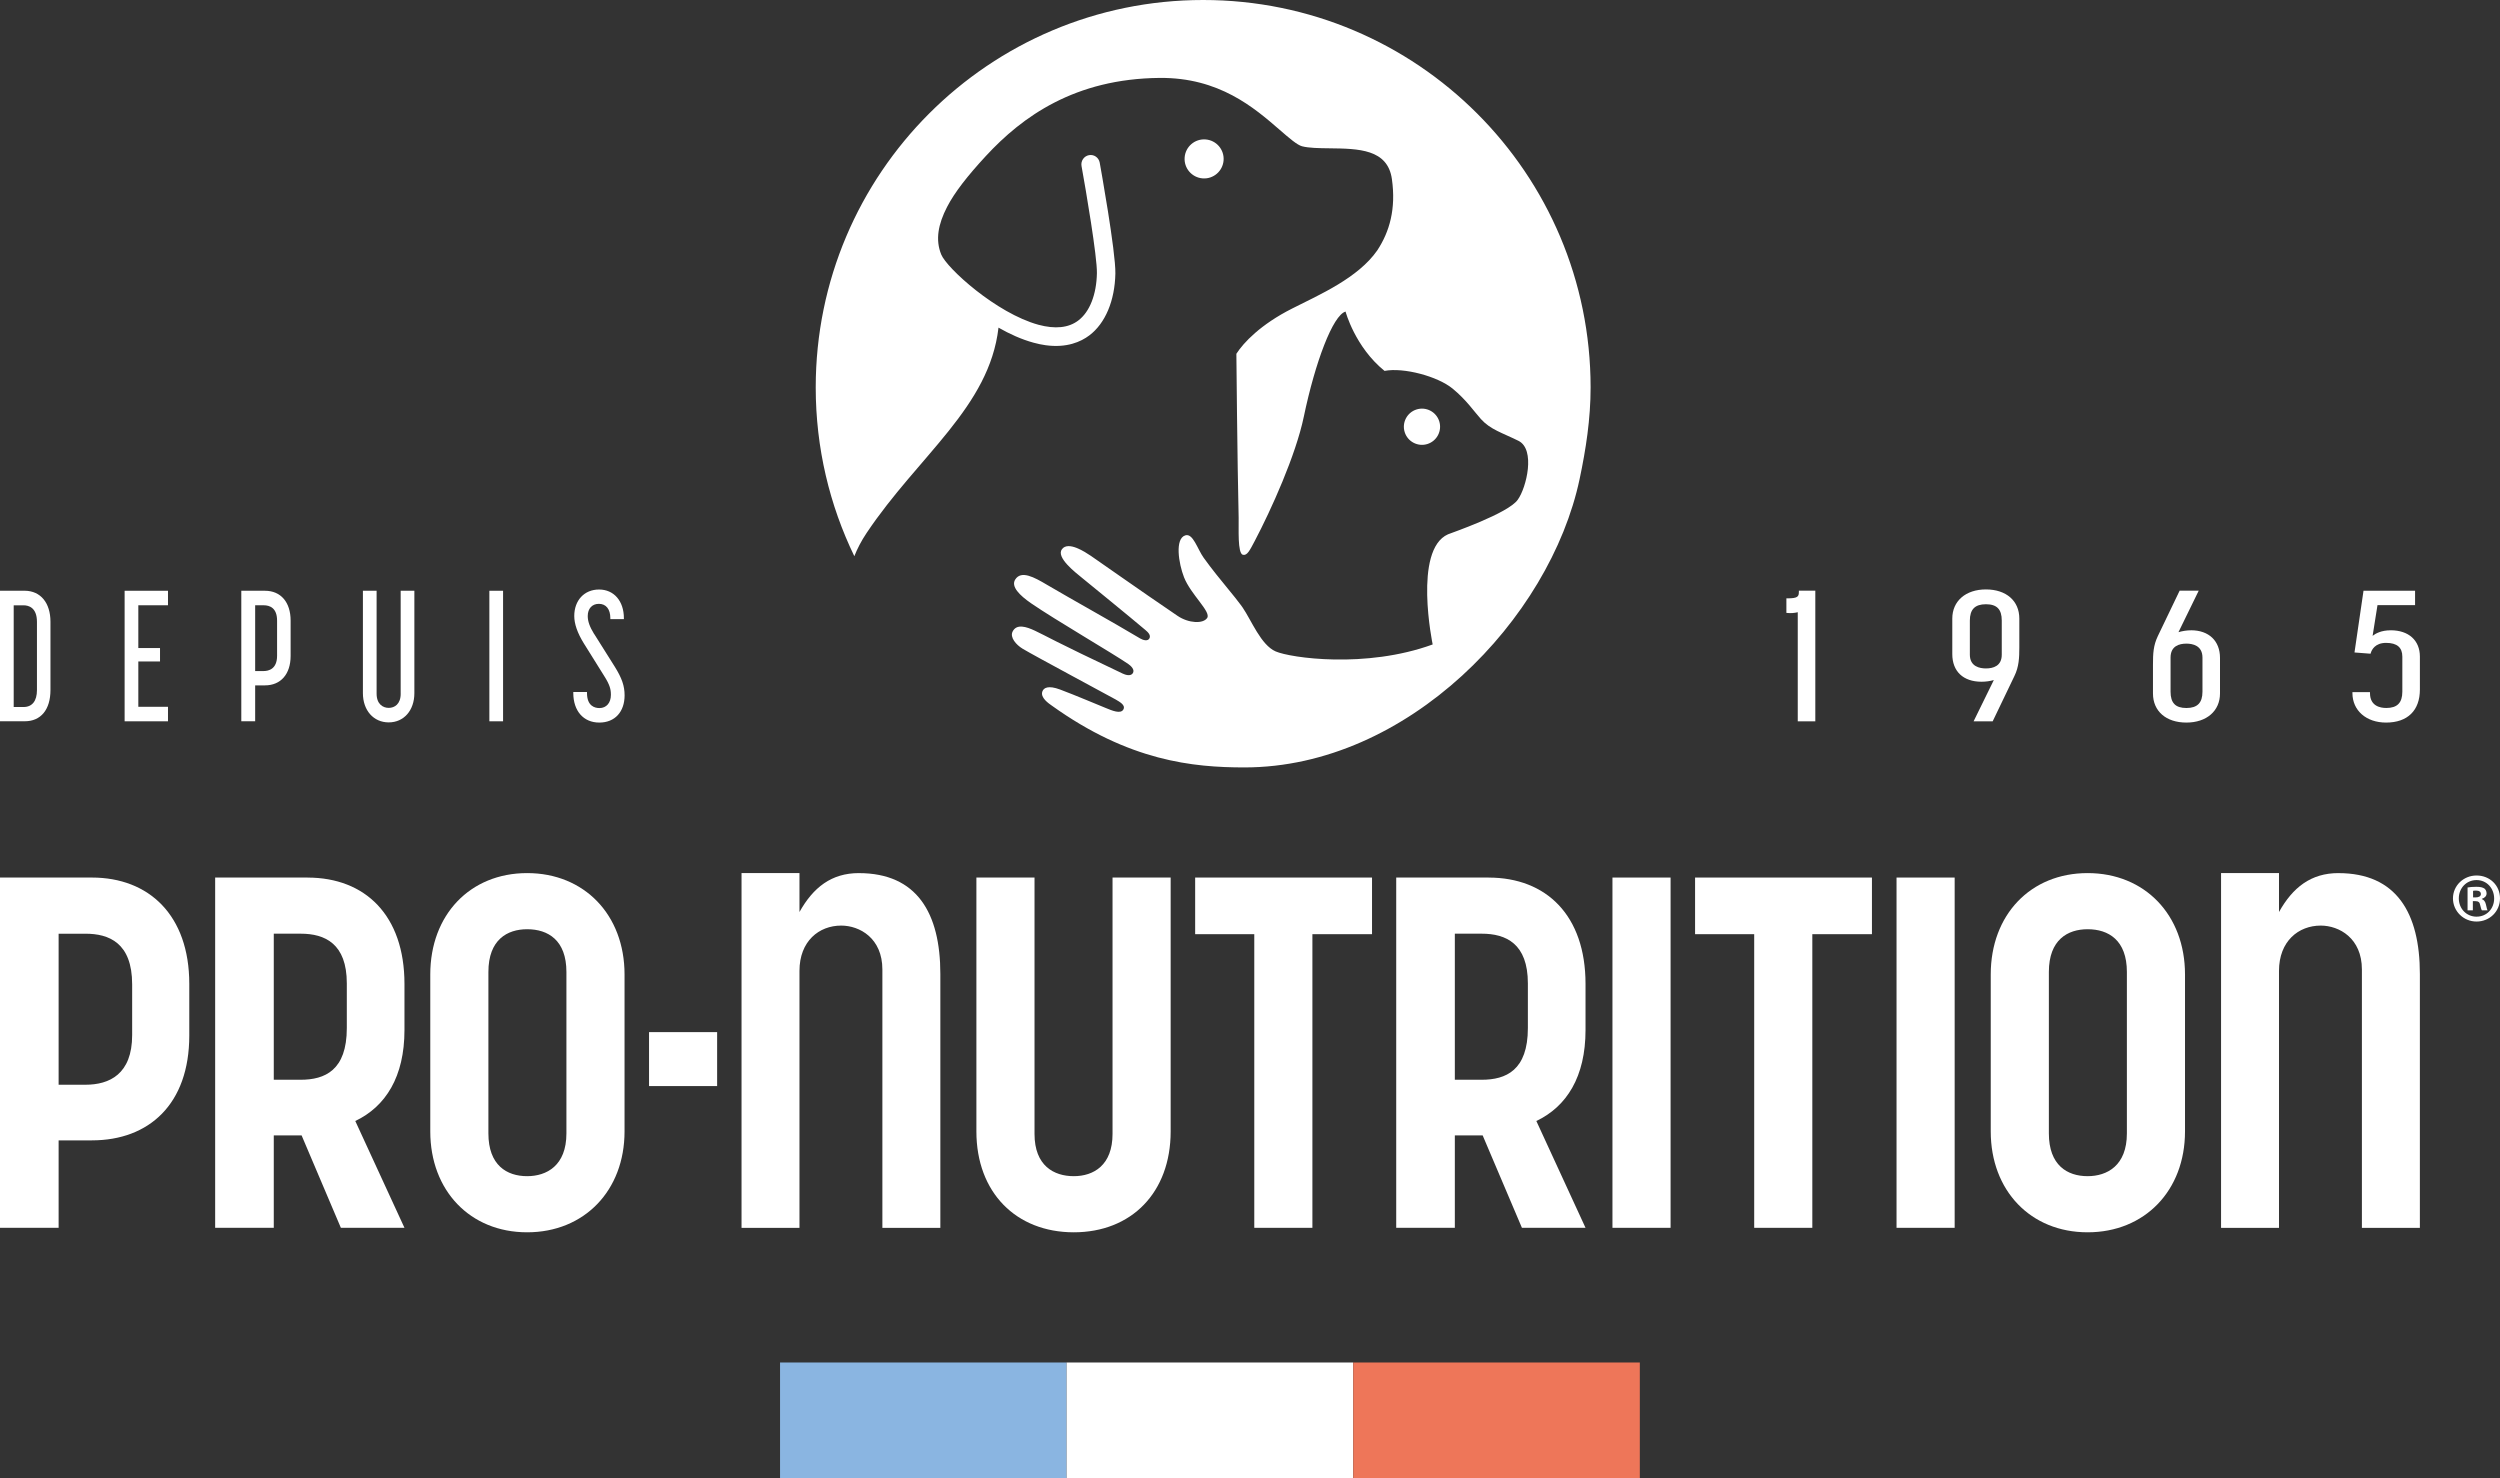 <?xml version="1.0" encoding="UTF-8"?>
<svg id="Logo_Pro_Nutrition" data-name="Logo Pro Nutrition" xmlns="http://www.w3.org/2000/svg" viewBox="0 0 803.03 474.88">
  <rect x="0" y="0" width="803.03" height="474.88" fill="#333333" stroke="none"/>
  <defs>
    <style>
      .cls-1 {
        fill: #fff;
      }

      .cls-2 {
        fill: #ee7659;
      }

      .cls-3 {
        fill: #8ab5e1;
      }
    </style>
  </defs>
  <g>
    <rect class="cls-3" x="250.56" y="437.65" width="92.05" height="37.22"/>
    <rect class="cls-1" x="342.61" y="437.65" width="92.05" height="37.22"/>
    <rect class="cls-2" x="434.68" y="437.65" width="92.05" height="37.22"/>
  </g>
  <g>
    <path class="cls-1" d="M386.31,57.3c3.45.26,6.46-2.33,6.72-5.79.26-3.45-2.33-6.46-5.79-6.72-3.45-.26-6.46,2.33-6.72,5.79-.26,3.45,2.33,6.46,5.79,6.72Z"/>
    <path class="cls-1" d="M386.47,0c-68.73,0-124.45,55.72-124.45,124.45,0,19.43,4.46,37.82,12.4,54.21.94-2.37,2.19-4.84,3.95-7.47,16.71-24.93,39.42-40.41,42.36-65.95,3.52,2.01,7.34,3.77,11.26,4.84,1.37.38,2.66.64,3.88.81,6.78.93,11.3-1.09,14.03-3.15,5.15-3.89,8.2-11.15,8.37-19.91.13-6.97-4.82-34.43-5.03-35.59-.3-1.63-1.84-2.71-3.45-2.4-1.61.3-2.68,1.86-2.39,3.49,1.41,7.78,5.04,29.12,4.94,34.41-.13,6.9-2.32,12.45-5.99,15.22-3.13,2.37-7.44,2.8-12.79,1.36-13.56-3.72-29.45-18.18-31.23-22.58-1.92-4.72-.98-9.72,1.88-15.26,2.45-4.75,6.61-10.03,12.46-16.36,5.9-6.38,13.02-12.56,22.1-17.21,9.12-4.67,20.12-7.75,33.71-7.88,19.13-.18,30.42,9.61,38.55,16.66,3.11,2.7,5.64,4.89,7.22,5.3,2.17.57,5.48.61,8.81.65,9.3.11,18.68.23,20.04,9.9,1.34,9.54-.73,16.86-4.71,22.9-6.15,8.83-18.39,14.15-27.36,18.68-10.09,5.09-15.6,10.94-17.89,14.52,0,0,.31,34.89.73,52.68.08,3.26-.42,11.47,1.37,11.89,1.37.32,2.2-1.41,3.79-4.42,5.26-10,13.18-27.51,15.77-39.94,3.65-17.5,9.33-32.59,13.41-33.77,0,0,3.02,11.37,12.52,19.06,6.15-1.19,17.11,1.76,21.88,5.7,4.47,3.68,6.84,7.29,9.09,9.78,3.07,3.38,6.72,4.35,12.03,6.97,5.57,2.74,2.58,15.05-.17,18.87-2.91,4.41-21.78,10.87-22.45,11.17-11.25,4.99-4.92,35.38-4.92,35.38-21.53,7.84-45.68,4.3-50.43,2.24s-7.78-10-10.69-14.22c-.16-.23-.36-.5-.55-.75-.99-1.35-2.35-3.03-3.91-4.93-2.47-3.02-5.39-6.57-7.98-10.19-2.02-2.82-3.41-7.95-5.88-7.2-3.43,1.04-2.17,9.02-.43,13.47,2.17,5.53,8.72,11.05,7.45,13.04-1.27,1.99-5.98,1.75-9.5-.63-12.81-8.69-25.74-17.87-27.87-19.29-1.93-1.29-7.23-4.8-9.27-2.17-2.04,2.64,4.28,7.48,6.53,9.32,1.89,1.55,15.55,12.67,20.2,16.62.79.67,1.98,1.72,1.3,2.82-.53.86-1.93.54-2.95-.07-9.25-5.53-21.46-12.25-29.95-17.25-4.06-2.4-8.23-4.71-10.16-1.67-1.44,2.26,1.41,5.09,5.12,7.65,7.57,5.22,26.29,16.11,31.22,19.51.81.56,2.21,1.84,1.4,2.98-.72,1.02-2.38.47-3.19.09-22.83-10.82-24.52-12.05-28.2-13.78-2.81-1.32-5.91-2.3-7.19.26-.94,1.87,1.11,4.25,3.23,5.53,3.91,2.35,28.7,15.6,29.86,16.29,1.36.81,3.25,1.81,2.49,3.21-.86,1.58-3.75.31-5.61-.45-3.06-1.23-9.63-4.04-14.74-5.96-3.8-1.42-5.24-.53-5.66.6-.77,2.04,2.12,3.93,3,4.56,24.9,17.86,45.4,19.87,61.9,19.87,52.33,0,98.16-47.67,107.66-92.64,2.01-9.5,3.53-19.28,3.53-29.42C510.92,55.72,455.2,0,386.47,0Z"/>
    <path class="cls-1" d="M458.51,142.62c3.06-.97,4.76-4.24,3.79-7.3-.97-3.06-4.24-4.76-7.3-3.79-3.06.97-4.76,4.24-3.79,7.3.97,3.06,4.24,4.76,7.3,3.79Z"/>
    <path class="cls-1" d="M16.21,221.65v-21.92c0-6.09-3.16-9.92-8.24-9.98H0v41.93h7.97c5.16,0,8.24-3.75,8.24-10.03ZM4.4,227.09v-32.66h3.15c1.61,0,4.32.69,4.32,5.32v21.92c0,3.5-1.53,5.43-4.32,5.43h-3.15Z"/>
    <polygon class="cls-1" points="53.96 227.03 44.43 227.03 44.43 212.47 51.4 212.47 51.4 208.16 44.43 208.16 44.43 194.42 53.96 194.42 53.96 189.76 40.03 189.76 40.03 231.69 53.96 231.69 53.96 227.03"/>
    <path class="cls-1" d="M81.96,220.15h3.15c5.08,0,8.24-3.62,8.24-9.45v-11.37c0-5.9-3.16-9.57-8.24-9.57h-7.6v41.93h4.45v-11.54ZM81.96,194.42h2.72c1.97,0,4.32.85,4.32,4.91v11.31c0,4.27-2.71,4.91-4.32,4.91h-2.72v-21.12Z"/>
    <path class="cls-1" d="M128.71,222.82c0,3.36-1.98,4.56-3.84,4.56s-3.9-1.2-3.9-4.56v-33.06h-4.4v32.89c0,5.53,3.41,9.39,8.29,9.39s8.24-3.86,8.24-9.39v-32.89h-4.4v33.06Z"/>
    <rect class="cls-1" x="157.19" y="189.76" width="4.4" height="41.93"/>
    <path class="cls-1" d="M190.82,203.62c-1.42-2.32-2.03-4.04-2.03-5.75,0-2.38,1.4-3.91,3.58-3.91,2.31,0,3.68,1.72,3.68,4.61v.31h4.35v-.31c0-5.51-3.2-9.21-7.97-9.21s-7.97,3.5-7.97,8.51c0,2.53,1.02,5.46,3.03,8.72l6.55,10.49c1.85,2.91,2.19,4.34,2.19,6.1,0,2.59-1.45,4.26-3.68,4.26-1.49,0-4-.63-4-4.85v-.31h-4.4v.31c0,5.78,3.28,9.51,8.35,9.51s8.13-3.51,8.13-8.75c0-3.02-.86-5.52-3.19-9.25l-6.6-10.49Z"/>
    <path class="cls-1" d="M577.46,196.65v35.05h5.64v-41.96h-5.28v.32c0,1.55-.32,2.14-3.69,2.14h-.32v4.66l.29.03c1.11.12,2.36.02,3.37-.24Z"/>
    <path class="cls-1" d="M640.07,231.7l6.98-14.54c1.46-2.98,1.58-5.91,1.58-9.17v-9.31c0-5.68-4.21-9.35-10.73-9.35s-10.8,3.76-10.8,9.35v11.42c0,5.56,3.51,8.88,9.39,8.88,1.36,0,2.71-.19,3.95-.54l-6.5,13.26h6.13ZM637.9,214.71c-1.93,0-5.16-.57-5.16-4.42v-10.96c0-3.58,1.64-5.24,5.16-5.24s5.09,1.62,5.09,5.24v10.96c0,3.66-2.77,4.42-5.09,4.42Z"/>
    <path class="cls-1" d="M703.77,202.46c-1.28,0-2.71.22-4.02.6l6.5-13.32h-6.13l-6.98,14.54c-1.47,3.06-1.58,5.64-1.58,9.22v9.26c0,5.68,4.21,9.34,10.73,9.34s10.8-3.76,10.8-9.34v-11.43c0-5.47-3.57-8.88-9.32-8.88ZM707.46,222.18c0,3.58-1.64,5.24-5.16,5.24s-5.09-1.62-5.09-5.24v-10.96c0-3.71,2.77-4.48,5.09-4.48,1.93,0,5.16.58,5.16,4.48v10.96Z"/>
    <path class="cls-1" d="M767.9,202.46c-3,0-4.83,1.02-5.79,1.78l1.57-9.87h12.07v-4.63h-16.56l-2.9,19.84,5.17.4.07-.25c.29-.97,1.35-3.23,4.9-3.23s5.23,1.49,5.23,4.42v11.25c0,3.58-1.64,5.24-5.16,5.24-1.95,0-5.23-.62-5.23-4.77v-.32h-5.64v.32c0,5.57,4.44,9.46,10.8,9.46,6.91,0,10.87-3.87,10.87-10.63v-10.55c0-5.22-3.6-8.47-9.39-8.47Z"/>
    <path class="cls-1" d="M98.79,281.88h-29.68v112.51h18.83v-29.68h8.94l12.61,29.68h20.43l-15.8-34.31c9.74-4.63,15.8-14.2,15.8-29.2v-14.84c0-22.02-12.61-34.15-31.12-34.15ZM111.4,330.23c0,13.57-7.02,16.6-14.84,16.6h-8.62v-46.92h8.62c7.82,0,14.84,3.19,14.84,15.96v14.36Z"/>
    <path class="cls-1" d="M169.33,280.45c-18.35,0-31.12,13.4-31.12,32.55v50.43c0,18.99,12.77,32.4,31.12,32.4s31.28-13.4,31.28-32.4v-50.43c0-19.15-12.93-32.55-31.28-32.55ZM181.94,364.07c0,10.37-6.38,13.73-12.61,13.73-6.54,0-12.45-3.51-12.45-13.73v-51.87c0-10.37,6.07-13.72,12.45-13.72,6.7,0,12.61,3.51,12.61,13.72v51.87Z"/>
    <rect class="cls-1" x="208.48" y="331.53" width="21.87" height="17.33"/>
    <path class="cls-1" d="M357.36,364.23c0,10.05-6.06,13.57-12.45,13.57s-12.61-3.35-12.61-13.57v-82.35h-18.67v81.55c0,19.63,12.77,32.4,31.28,32.4s31.12-12.77,31.12-32.4v-81.55h-18.67v82.35Z"/>
    <polygon class="cls-1" points="383.9 300.07 402.89 300.07 402.89 394.39 421.56 394.39 421.56 300.07 440.71 300.07 440.71 281.88 383.9 281.88 383.9 300.07"/>
    <path class="cls-1" d="M478.16,281.88h-29.68v112.51h18.83v-29.68h8.94l12.61,29.68h20.43l-15.8-34.31c9.74-4.63,15.8-14.2,15.8-29.2v-14.84c0-22.02-12.61-34.15-31.12-34.15ZM490.77,330.23c0,13.57-7.02,16.6-14.84,16.6h-8.62v-46.92h8.62c7.82,0,14.84,3.19,14.84,15.96v14.36Z"/>
    <rect class="cls-1" x="517.94" y="281.88" width="18.67" height="112.51"/>
    <polygon class="cls-1" points="544.48 300.07 563.47 300.07 563.47 394.39 582.14 394.39 582.14 300.07 601.29 300.07 601.29 281.88 544.48 281.88 544.48 300.07"/>
    <rect class="cls-1" x="609.19" y="281.88" width="18.67" height="112.51"/>
    <path class="cls-1" d="M670.57,280.45c-18.35,0-31.12,13.4-31.12,32.55v50.43c0,18.99,12.77,32.4,31.12,32.4s31.28-13.4,31.28-32.4v-50.43c0-19.15-12.93-32.55-31.28-32.55ZM683.18,364.07c0,10.37-6.38,13.73-12.61,13.73-6.54,0-12.45-3.51-12.45-13.73v-51.87c0-10.37,6.07-13.72,12.45-13.72,6.7,0,12.61,3.51,12.61,13.72v51.87Z"/>
    <path class="cls-1" d="M795.5,281.22c-4.22,0-7.58,3.27-7.58,7.35s3.36,7.44,7.58,7.44,7.53-3.27,7.53-7.44-3.27-7.35-7.53-7.35ZM795.54,294.45c-3.32,0-5.74-2.6-5.74-5.88s2.42-5.88,5.7-5.88,5.65,2.65,5.65,5.92-2.38,5.83-5.61,5.83Z"/>
    <path class="cls-1" d="M797.2,288.8v-.09c.9-.27,1.52-.9,1.52-1.71,0-.72-.31-1.3-.72-1.61-.54-.31-1.17-.54-2.56-.54-1.21,0-2.15.09-2.83.22v7.35h1.7v-2.96h.81c.94,0,1.39.36,1.52,1.17.22.85.36,1.52.58,1.79h1.84c-.18-.27-.31-.72-.54-1.84-.22-.99-.63-1.52-1.34-1.79ZM795.19,288.26h-.81v-2.11c.18-.05.49-.09.94-.09,1.08,0,1.57.45,1.57,1.12,0,.76-.76,1.08-1.7,1.08Z"/>
    <path class="cls-1" d="M751.13,280.45c-8.83,0-14.68,4.61-19.09,12.5v-12.5h-18.61v113.95h18.61v-82.54c0-9.55,6.28-14.55,13.4-14.55,5.93,0,13.23,4.04,13.23,14.1v83h18.62v-81.55c0-19.63-7.55-32.4-26.16-32.4Z"/>
    <path class="cls-1" d="M275.89,280.45c-8.83,0-14.68,4.61-19.09,12.5v-12.5h-18.61v113.95h18.61v-82.54c0-9.55,6.28-14.55,13.4-14.55,5.93,0,13.23,4.04,13.23,14.1v83h18.62v-81.55c0-19.63-7.55-32.4-26.16-32.4Z"/>
    <path class="cls-1" d="M29.52,281.88H0v112.51h18.83v-28.09h10.69c18.35,0,31.28-11.65,31.28-33.67v-16.6c0-22.02-12.93-34.15-31.28-34.15ZM42.45,332.47c0,12.61-7.34,15.96-15,15.96h-8.62v-48.51h8.62c7.5,0,15,2.87,15,16.28v16.28Z"/>
  </g>
</svg>